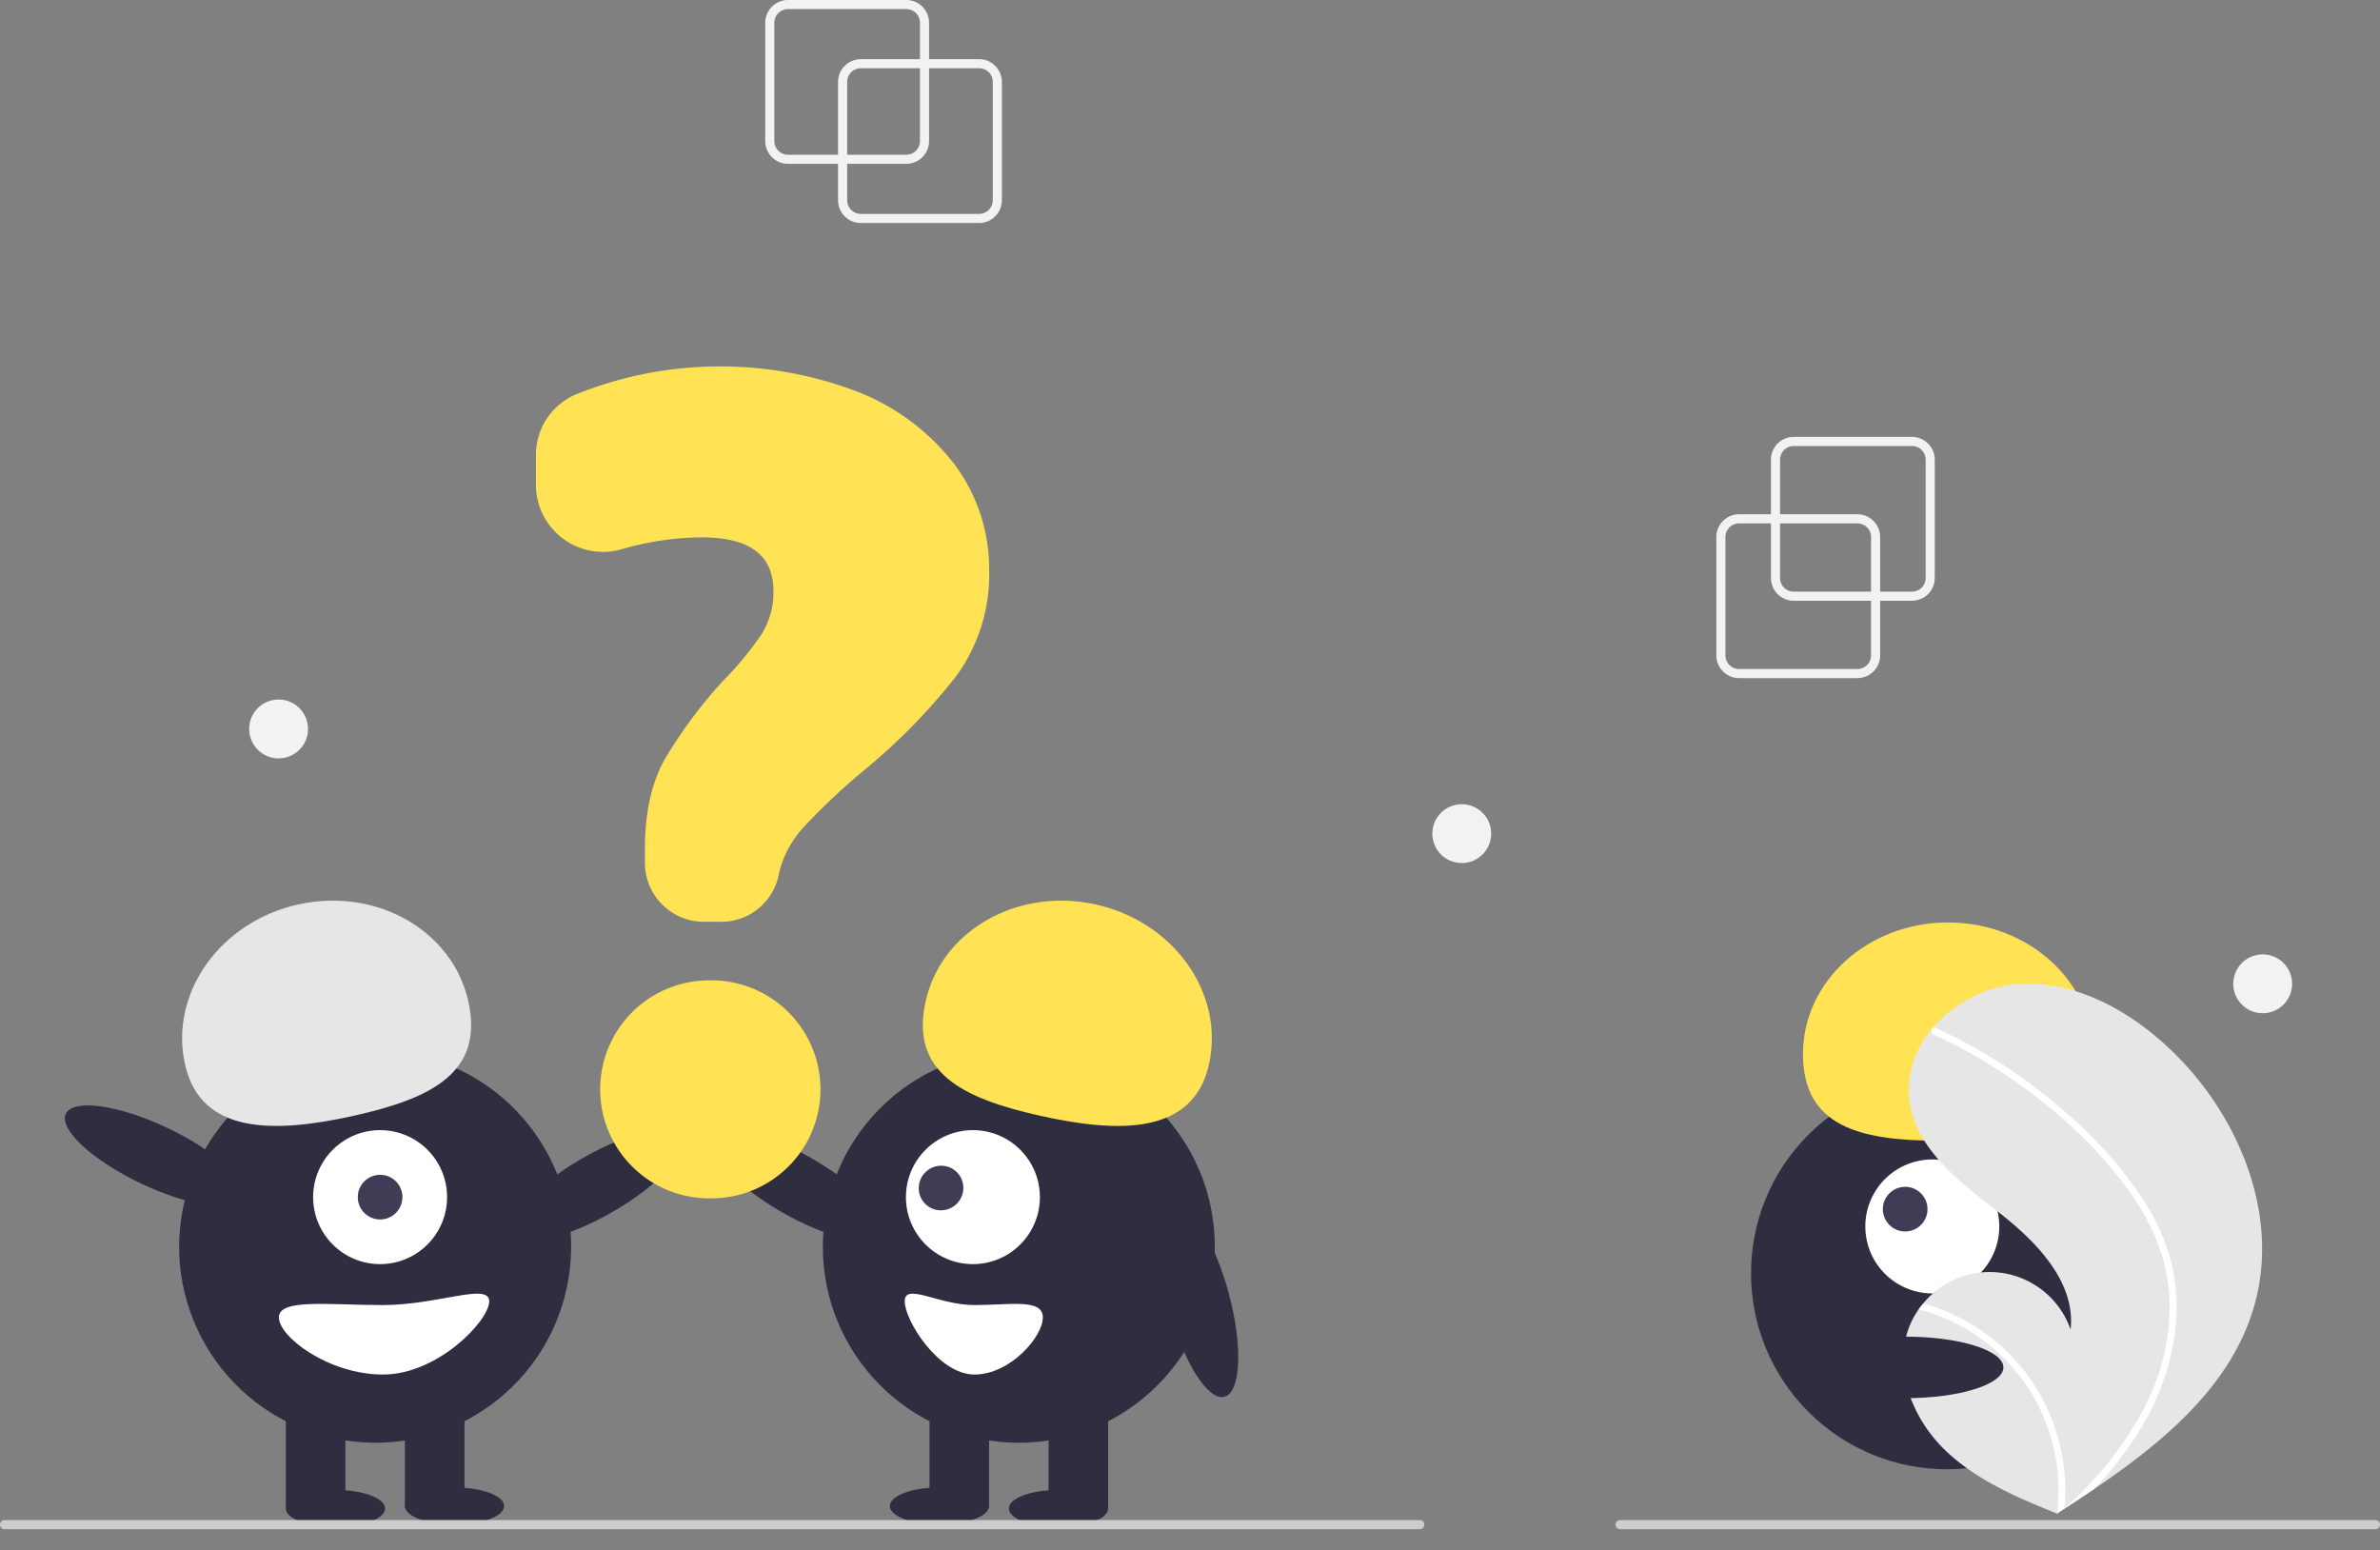 <svg xmlns="http://www.w3.org/2000/svg" width="394.561" height="257.016"><rect width="100%" height="100%" fill="#808080" stroke="none"/><circle data-name="Ellipse 732" cx="32.491" cy="32.491" r="32.491" transform="rotate(-45 393.196 -228.632)" fill="#2f2e41"/><circle data-name="Ellipse 733" cx="11.104" cy="11.104" r="11.104" transform="rotate(-12.48 1044.617 -1306.886)" fill="#fff"/><circle data-name="Ellipse 734" cx="3.701" cy="3.701" r="3.701" transform="rotate(-12.48 1059.41 -1325.31)" fill="#3f3d56"/><path data-name="Path 5931" d="M321.494 189.102c-13.288-.024-22.616-2.4-22.594-14.436s10.812-21.778 24.1-21.753 24.042 9.8 24.019 21.842-12.237 14.368-25.525 14.347Z" fill="#ffe355"/><path data-name="Path 5932" d="M373.702 216.499c-3.811 13.222-14.94 22.478-26.549 30.341q-2.432 1.647-4.864 3.218c-.011 0-.022.015-.033.02-.078.05-.156.1-.229.151l-1 .645.182.082s.179.1-.017.016c-.058-.025-.119-.046-.178-.071-6.744-2.72-13.608-5.64-18.776-10.736-5.361-5.291-8.494-13.59-5.591-20.541a13.261 13.261 0 0 1 1.437-2.579c.236-.337.489-.659.753-.976a14.225 14.225 0 0 1 24.432 4.323c.853-7.941-5.695-14.592-12-19.5s-13.467-10.247-14.686-18.144a15.391 15.391 0 0 1 3.63-12.07c.086-.1.172-.208.261-.308a20.76 20.76 0 0 1 13.343-7.159c9.667-1 19.056 4.112 26.079 10.833 11.306 10.812 18.139 27.421 13.806 42.455Z" fill="#e6e6e6"/><path data-name="Path 5933" d="M355.532 199.205a35.289 35.289 0 0 1 4.228 9.325 30.64 30.64 0 0 1 1.059 9.051 39.263 39.263 0 0 1-5.142 17.868 56.51 56.51 0 0 1-8.524 11.391q-2.432 1.647-4.864 3.218c-.011 0-.022.015-.033.02-.078.05-.156.1-.229.151l-1 .645s.361.177.165.1c-.058-.024-.119-.046-.177-.071a30.96 30.96 0 0 0-22.93-33.856c.235-.337.489-.66.753-.976a32.666 32.666 0 0 1 5.391 2.04 32.006 32.006 0 0 1 14.471 13.952 32.722 32.722 0 0 1 3.563 17.956c.277-.251.555-.507.824-.762a57.376 57.376 0 0 0 12.757-16.591 36.526 36.526 0 0 0 3.825-17.282c-.251-6.528-2.852-12.575-6.618-17.839a76.455 76.455 0 0 0-14.495-14.939 86.878 86.878 0 0 0-18.025-11.128.625.625 0 0 1-.314-.8.531.531 0 0 1 .261-.309.463.463 0 0 1 .4.017c.8.366 1.585.737 2.368 1.124a87.871 87.871 0 0 1 18.153 11.975 70.721 70.721 0 0 1 14.133 15.72Z" fill="#fff"/><ellipse data-name="Ellipse 735" cx="8.225" cy="3.085" rx="8.225" ry="3.085" transform="translate(47.386 246.975)" fill="#2f2e41"/><ellipse data-name="Ellipse 736" cx="8.225" cy="3.085" rx="8.225" ry="3.085" transform="translate(67.127 246.564)" fill="#2f2e41"/><ellipse data-name="Ellipse 737" cx="16.245" cy="5.1" rx="16.245" ry="5.1" transform="rotate(-29.962 415.202 -53.862)" fill="#2f2e41"/><circle data-name="Ellipse 738" cx="32.491" cy="32.491" r="32.491" transform="rotate(-80.783 149.7 102.125)" fill="#2f2e41"/><path data-name="Rectangle 1083" fill="#2f2e41" d="M47.386 232.169h9.871v17.685h-9.871z"/><path data-name="Rectangle 1084" fill="#2f2e41" d="M67.127 232.169h9.871v17.685h-9.871z"/><circle data-name="Ellipse 739" cx="11.104" cy="11.104" r="11.104" transform="translate(51.91 187.34)" fill="#fff"/><circle data-name="Ellipse 740" cx="3.701" cy="3.701" r="3.701" transform="translate(59.313 194.743)" fill="#3f3d56"/><path data-name="Path 5934" d="M30.671 176.454c-2.623-11.749 5.763-23.621 18.731-26.517s25.608 4.281 28.232 16.031-5.963 16.082-18.936 18.978-25.4 3.254-28.027-8.492Z" fill="#e6e6e6"/><ellipse data-name="Ellipse 741" cx="5.1" cy="16.245" rx="5.1" ry="16.245" transform="rotate(-64.626 153.965 87.716)" fill="#2f2e41"/><path data-name="Path 5935" d="M46.232 218.392c0 3.18 8.188 9.459 17.274 9.459s17.6-8.953 17.6-12.133-8.519.617-17.6.617-17.274-1.123-17.274 2.057Z" fill="#fff"/><ellipse data-name="Ellipse 742" cx="8.225" cy="3.085" rx="8.225" ry="3.085" transform="translate(167.259 246.975)" fill="#2f2e41"/><ellipse data-name="Ellipse 743" cx="8.225" cy="3.085" rx="8.225" ry="3.085" transform="translate(147.517 246.564)" fill="#2f2e41"/><ellipse data-name="Ellipse 744" cx="5.1" cy="16.245" rx="5.1" ry="16.245" transform="rotate(-60.038 224.548 -3.527)" fill="#2f2e41"/><circle data-name="Ellipse 745" cx="32.491" cy="32.491" r="32.491" transform="translate(136.413 174.179)" fill="#2f2e41"/><path data-name="Rectangle 1085" fill="#2f2e41" d="M173.839 232.169h9.871v17.685h-9.871z"/><path data-name="Rectangle 1086" fill="#2f2e41" d="M154.098 232.169h9.871v17.685h-9.871z"/><circle data-name="Ellipse 746" cx="11.104" cy="11.104" r="11.104" transform="translate(150.187 187.34)" fill="#fff"/><ellipse data-name="Ellipse 747" cx="3.712" cy="3.686" rx="3.712" ry="3.686" transform="rotate(-44.974 313.281 -83.647)" fill="#3f3d56"/><path data-name="Path 5936" d="M172.399 184.946c-12.968-2.9-21.563-7.229-18.94-18.978s15.263-18.926 28.232-16.031 21.355 14.768 18.731 26.517-15.056 11.387-28.023 8.492Z" fill="#ffe355"/><ellipse data-name="Ellipse 748" cx="5.1" cy="16.245" rx="5.1" ry="16.245" transform="rotate(-14.9 865.122 -624.665)" fill="#2f2e41"/><path data-name="Path 5937" d="M161.543 216.336c-5.965 0-11.558-3.8-11.558-.617s5.593 12.133 11.558 12.133 11.34-6.279 11.34-9.459-5.375-2.057-11.34-2.057Z" fill="#fff"/><path data-name="Path 5938" d="M119.554 152.799h-2.886a9.76 9.76 0 0 1-9.749-9.749v-2.422c0-6 1.137-11.024 3.379-14.932a78.548 78.548 0 0 1 9.462-12.713 56.028 56.028 0 0 0 6.433-7.75 13.043 13.043 0 0 0 2.032-7.214c0-6.019-3.921-8.945-11.988-8.945a48.677 48.677 0 0 0-13.214 1.983 11.124 11.124 0 0 1-14.177-10.7v-4.9a10.911 10.911 0 0 1 6.437-10 63.868 63.868 0 0 1 47.164-.411 37.39 37.39 0 0 1 15.851 12.013 28.933 28.933 0 0 1 5.685 17.536 28.52 28.52 0 0 1-5.5 17.538 100.253 100.253 0 0 1-15.372 15.662 109.562 109.562 0 0 0-9.855 9.284 17.14 17.14 0 0 0-4.1 7.628 9.723 9.723 0 0 1-9.608 8.1Z" fill="#ffe355"/><path data-name="Path 5939" d="M117.949 198.647h-.381a18.069 18.069 0 0 1 0-36.138h.381a18.069 18.069 0 1 1 0 36.138Z" fill="#ffe355"/><path data-name="Path 5940" d="M235.378 253.485H.754a.754.754 0 1 1 0-1.509h234.624a.754.754 0 1 1 0 1.509Z" fill="#ccc"/><path data-name="Path 5941" d="M393.806 253.485H268.572a.754.754 0 0 1 0-1.509h125.234a.754.754 0 1 1 0 1.509Z" fill="#ccc"/><ellipse data-name="Ellipse 749" cx="16.245" cy="5.1" rx="16.245" ry="5.1" transform="translate(299.637 221.57)" fill="#2f2e41"/><path data-name="Path 5942" d="M307.924 112.408h-19.615a3.776 3.776 0 0 1-3.772-3.772V89.021a3.776 3.776 0 0 1 3.772-3.772h19.615a3.776 3.776 0 0 1 3.772 3.772v19.615a3.776 3.776 0 0 1-3.772 3.772Zm-19.615-25.65a2.265 2.265 0 0 0-2.263 2.263v19.615a2.266 2.266 0 0 0 2.263 2.263h19.615a2.266 2.266 0 0 0 2.263-2.263V89.021a2.266 2.266 0 0 0-2.263-2.263Z" fill="#f2f2f2"/><path data-name="Path 5943" d="M316.977 99.583h-19.615a3.776 3.776 0 0 1-3.772-3.772V76.196a3.776 3.776 0 0 1 3.772-3.772h19.615a3.776 3.776 0 0 1 3.772 3.772v19.615a3.776 3.776 0 0 1-3.772 3.772Zm-19.615-25.65a2.266 2.266 0 0 0-2.263 2.263v19.615a2.266 2.266 0 0 0 2.263 2.263h19.615a2.266 2.266 0 0 0 2.263-2.263V76.196a2.266 2.266 0 0 0-2.263-2.263Z" fill="#f2f2f2"/><path data-name="Path 5944" d="M162.321 36.966h-19.615a3.776 3.776 0 0 1-3.772-3.772V13.579a3.776 3.776 0 0 1 3.772-3.772h19.615a3.776 3.776 0 0 1 3.772 3.772v19.615a3.776 3.776 0 0 1-3.772 3.772Zm-19.615-25.65a2.266 2.266 0 0 0-2.263 2.263v19.615a2.266 2.266 0 0 0 2.263 2.263h19.615a2.266 2.266 0 0 0 2.263-2.263V13.579a2.266 2.266 0 0 0-2.263-2.263Z" fill="#f2f2f2"/><path data-name="Path 5945" d="M150.251 27.159h-19.615a3.776 3.776 0 0 1-3.772-3.772V3.772A3.776 3.776 0 0 1 130.636 0h19.615a3.776 3.776 0 0 1 3.772 3.772v19.615a3.776 3.776 0 0 1-3.772 3.772Zm-19.615-25.65a2.266 2.266 0 0 0-2.263 2.263v19.615a2.266 2.266 0 0 0 2.263 2.263h19.615a2.266 2.266 0 0 0 2.263-2.263V3.772a2.265 2.265 0 0 0-2.263-2.263Z" fill="#f2f2f2"/><circle data-name="Ellipse 750" cx="4.879" cy="4.879" r="4.879" transform="translate(237.455 133.308)" fill="#f2f2f2"/><circle data-name="Ellipse 751" cx="4.879" cy="4.879" r="4.879" transform="translate(41.307 115.956)" fill="#f2f2f2"/><circle data-name="Ellipse 752" cx="4.879" cy="4.879" r="4.879" transform="translate(370.233 158.204)" fill="#f2f2f2"/></svg>